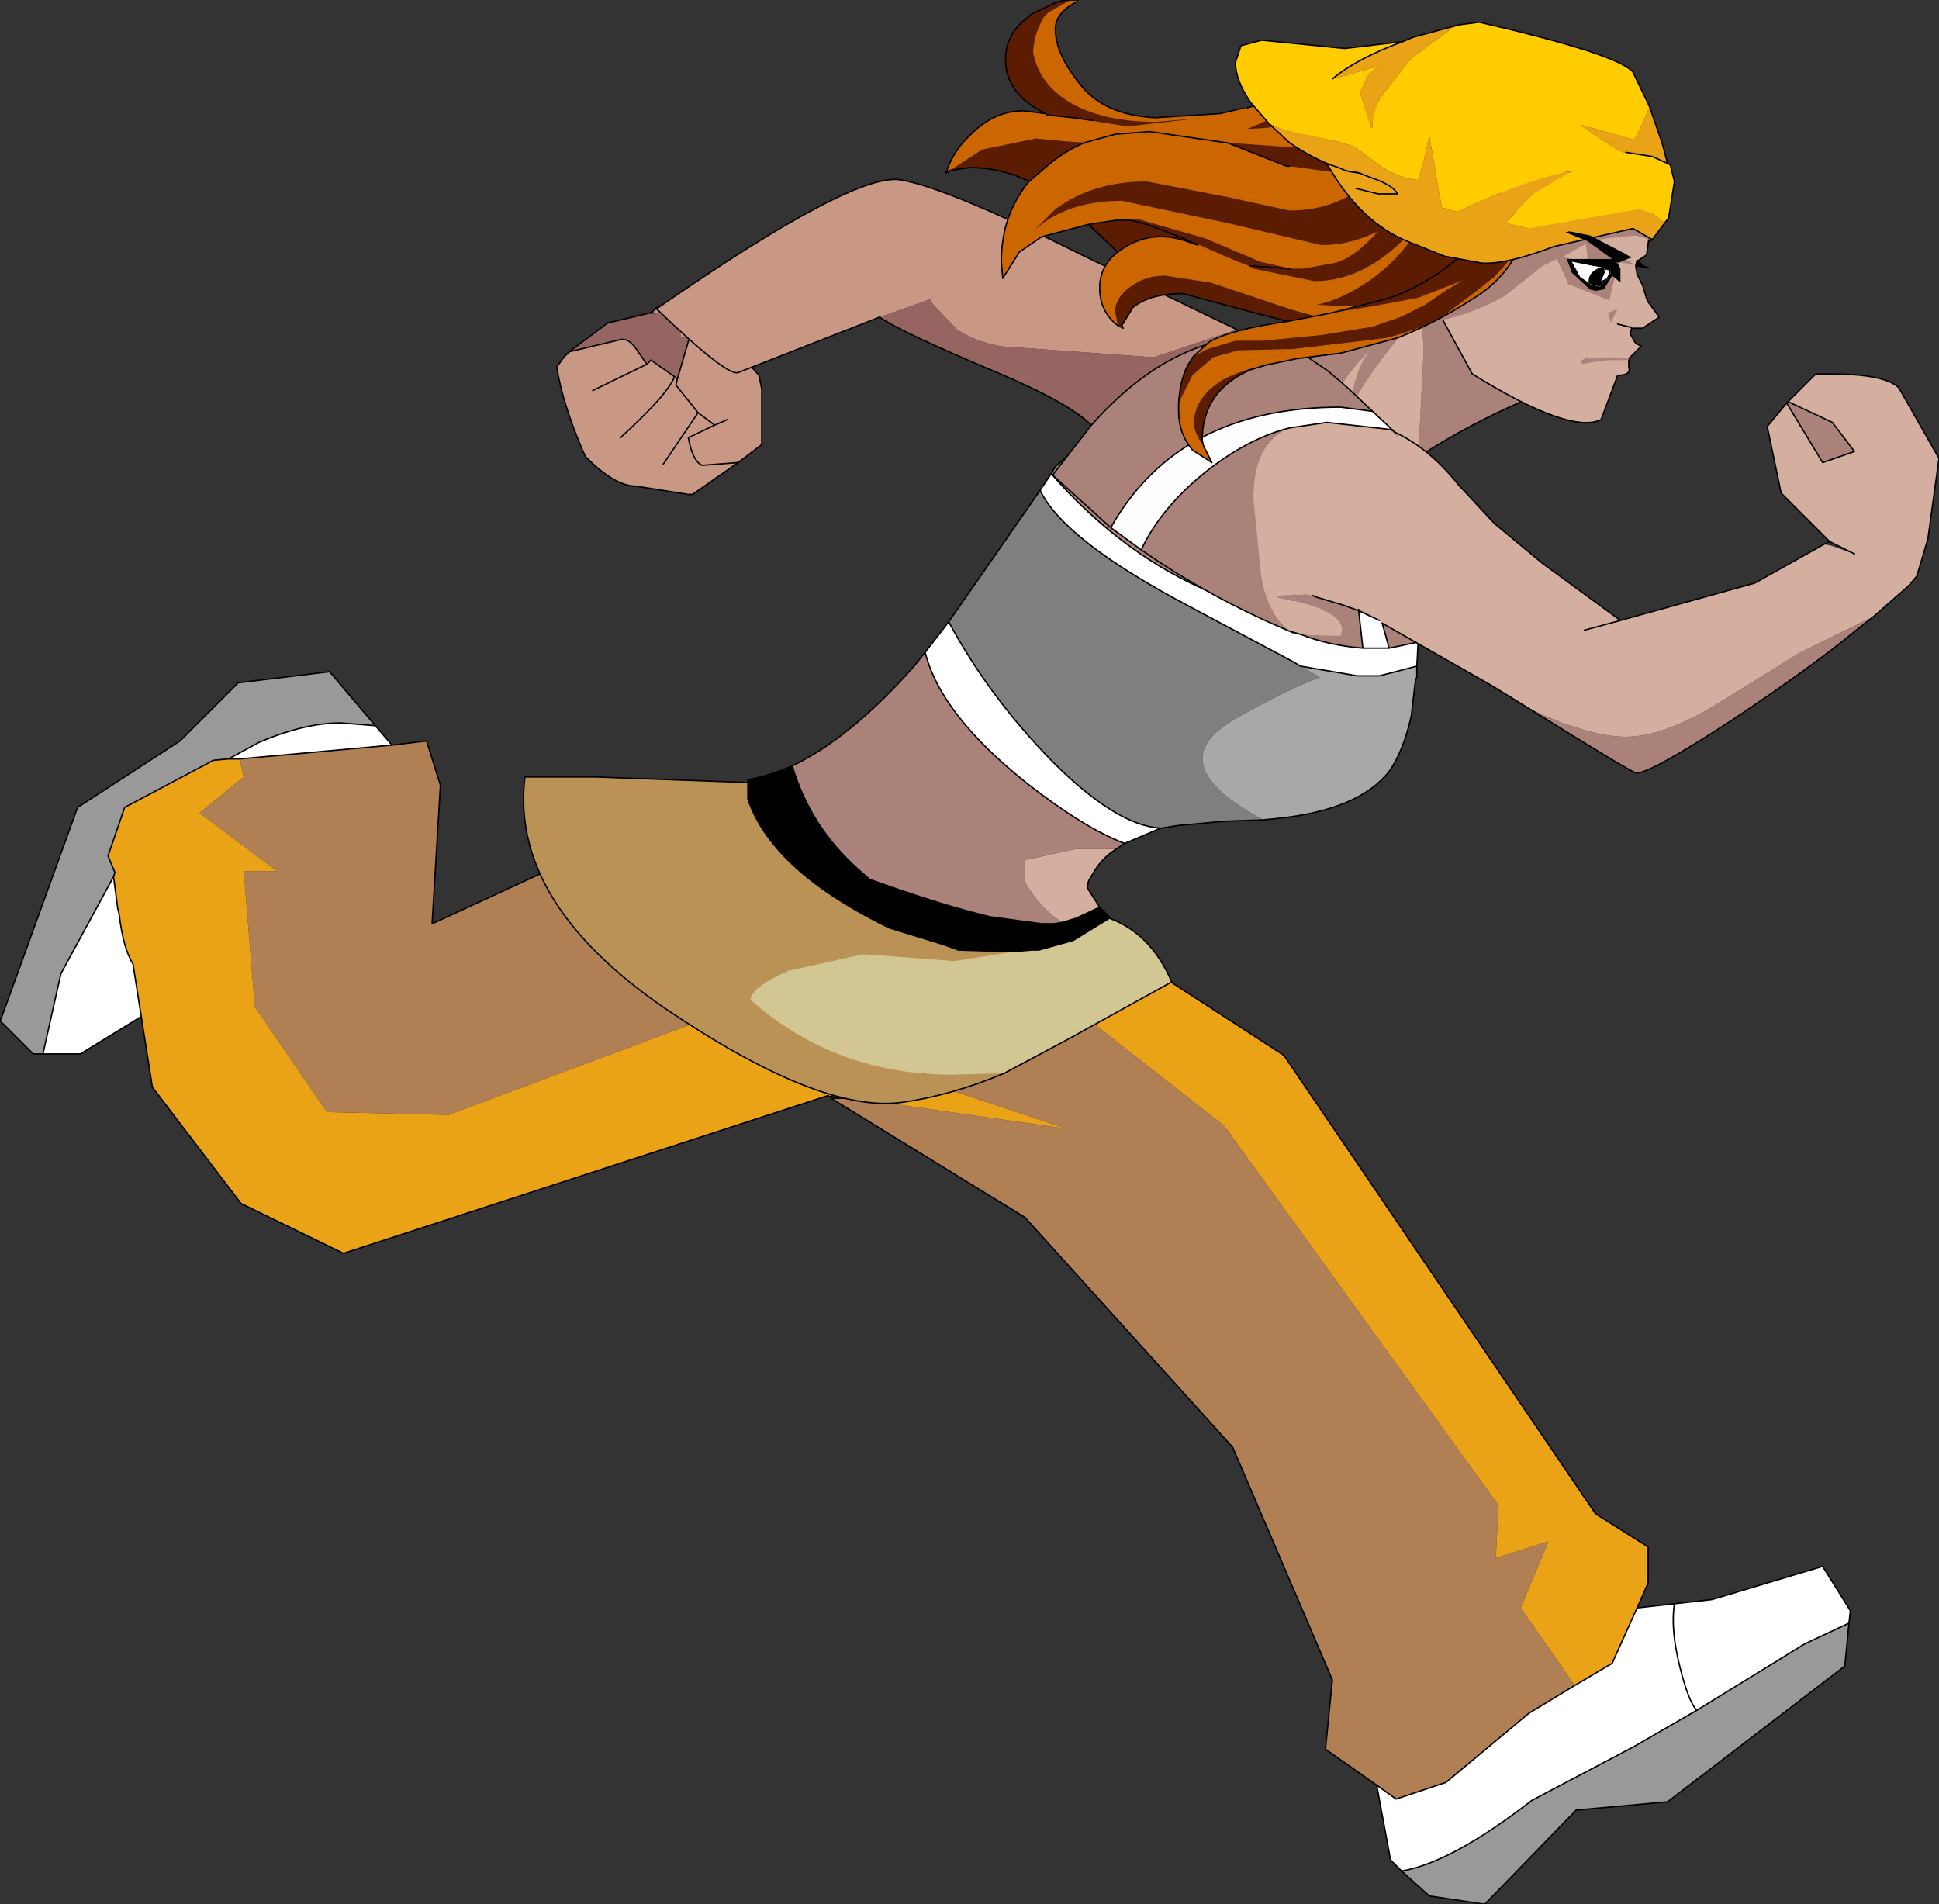 <?xml version="1.0" encoding="UTF-8" standalone="no"?>
<svg xmlns:xlink="http://www.w3.org/1999/xlink" height="68.75px" width="70.0px" xmlns="http://www.w3.org/2000/svg">
  <rect width="100%" height="100%" fill="#333333" stroke="none"/>
  <g transform="matrix(1.0, 0.0, 0.0, 1.0, 32.2, 77.15)">
    <path d="M18.05 -65.2 Q15.0 -62.75 16.2 -61.0 L13.55 -64.2 Q15.55 -64.15 18.05 -65.2 M19.0 -60.65 L19.2 -64.6 19.1 -65.7 20.3 -66.35 22.85 -62.7 Q20.85 -61.85 19.0 -60.65" fill="#aa827a" fill-rule="evenodd" stroke="none"/>
    <path d="M18.05 -65.2 L19.1 -65.7 19.2 -64.6 19.0 -60.65 Q17.9 -59.8 17.7 -59.2 L16.2 -61.0 Q15.0 -62.75 18.05 -65.2" fill="#d4af9f" fill-rule="evenodd" stroke="none"/>
    <path d="M19.1 -65.7 L18.05 -65.2 Q15.55 -64.15 13.55 -64.2 M19.1 -65.7 L20.3 -66.35 22.85 -62.7" fill="none" stroke="#000000" stroke-linecap="round" stroke-linejoin="round" stroke-width="0.05"/>
    <path d="M17.7 -59.2 Q17.9 -59.8 19.0 -60.65 20.85 -61.85 22.85 -62.7" fill="none" stroke="#000000" stroke-linecap="round" stroke-linejoin="round" stroke-width="0.05"/>
    <path d="M13.85 -63.4 L15.3 -61.8 Q16.05 -60.55 16.05 -59.85 L14.55 -61.3 13.55 -62.55 13.85 -63.4 M17.4 -64.65 Q17.55 -64.85 18.05 -65.05 L18.45 -65.25 18.5 -65.2 Q16.9 -63.3 16.5 -62.2 16.7 -64.0 17.4 -64.65" fill="#aa827a" fill-rule="evenodd" stroke="none"/>
    <path d="M26.95 -67.75 L27.1 -67.55 27.25 -67.5 26.85 -67.55 26.9 -67.75 26.95 -67.75" fill="#000000" fill-rule="evenodd" stroke="none"/>
    <path d="M26.95 -70.75 L27.15 -70.4 27.15 -70.35 27.4 -69.6 27.4 -69.05 27.25 -68.0 27.25 -67.95 26.95 -67.75 26.9 -67.75 26.85 -67.55 26.9 -67.25 27.1 -66.85 27.25 -66.35 27.3 -66.25 27.7 -65.7 27.1 -65.3 26.7 -65.3 26.7 -65.25 26.65 -65.1 26.85 -64.75 27.05 -64.65 26.6 -64.2 26.6 -63.9 Q26.7 -63.6 26.2 -63.6 L25.6 -62.0 Q24.5 -61.45 20.95 -63.65 L19.15 -66.95 22.3 -71.1 26.95 -70.75 M26.6 -65.35 L26.2 -65.45 26.6 -65.35 26.65 -65.35 26.7 -65.3 26.65 -65.35 26.6 -65.35 26.2 -65.45 26.6 -65.35" fill="#d4af9f" fill-rule="evenodd" stroke="none"/>
    <path d="M26.95 -70.75 L27.1 -70.75 M26.95 -70.75 L22.3 -71.1 19.15 -66.95 M22.3 -71.1 L22.15 -71.1" fill="none" stroke="#000000" stroke-linecap="round" stroke-linejoin="round" stroke-width="0.05"/>
    <path d="M26.95 -67.75 L27.25 -67.95 27.25 -68.0 27.4 -69.05 27.4 -69.6 27.15 -70.35 27.15 -70.4 26.95 -70.75 M19.15 -66.95 L20.95 -63.65 Q24.5 -61.45 25.6 -62.0 L26.2 -63.6 Q26.7 -63.6 26.6 -63.9 L26.6 -64.2 27.05 -64.65 26.85 -64.75 26.65 -65.1 26.7 -65.25 26.7 -65.3 26.65 -65.35 26.6 -65.35 26.2 -65.45 26.6 -65.35 M27.25 -67.5 L27.1 -67.55 26.95 -67.75 26.9 -67.75 26.85 -67.55 27.25 -67.5 27.3 -67.5 27.25 -67.5 M26.85 -67.55 L26.9 -67.25 27.1 -66.85 27.25 -66.35 27.3 -66.25 27.7 -65.7 27.1 -65.3 26.7 -65.3" fill="none" stroke="#000000" stroke-linecap="round" stroke-linejoin="round" stroke-width="0.05"/>
    <path d="M25.95 -65.5 L25.85 -65.85 26.2 -66.0 25.95 -65.5 M26.2 -65.45 L26.65 -65.35 26.2 -65.45" fill="#aa827a" fill-rule="evenodd" stroke="none"/>
    <path d="M26.6 -64.15 L25.85 -64.15 25.15 -64.05 24.95 -64.0 24.85 -64.1 25.15 -64.3 25.1 -64.2 25.9 -64.25 26.6 -64.2 26.6 -64.15" fill="#aa827a" fill-rule="evenodd" stroke="none"/>
    <path d="M25.55 -68.2 L26.15 -68.0 26.8 -67.6 26.15 -67.7 26.05 -67.6 26.1 -67.3 26.1 -67.25 26.1 -67.15 25.9 -66.3 24.4 -66.9 24.4 -66.95 24.0 -67.8 23.5 -67.55 22.1 -66.45 Q20.75 -65.7 19.35 -65.5 L19.0 -67.0 24.45 -70.4 27.6 -69.35 27.35 -68.5 26.85 -68.65 25.85 -68.55 25.25 -68.45 25.3 -68.4 25.55 -68.2 25.55 -68.15 25.55 -68.2 M24.35 -67.95 L24.25 -67.9 24.9 -67.65 25.1 -67.7 25.1 -67.95 25.05 -68.35 24.35 -67.95" fill="#aa827a" fill-rule="evenodd" stroke="none"/>
    <path d="M2.2 -43.7 L2.8 -43.5 7.3 -43.2 5.25 -41.85 1.15 -39.2 4.5 -40.8 0.9 -38.2 6.3 -36.4 -1.4 -37.5 -1.55 -37.85 -2.25 -37.55 -2.3 -37.6 -19.8 -31.9 -23.5 -33.7 -26.7 -37.9 -27.1 -40.45 -27.4 -42.35 Q-27.75 -42.9 -27.9 -44.15 L-27.95 -44.35 -28.1 -45.5 -28.05 -45.65 -28.3 -46.25 -27.7 -48.0 -24.5 -49.7 -23.95 -49.75 -23.55 -49.75 -23.4 -49.1 -25.0 -47.8 -22.2 -45.7 -23.4 -45.7 -23.0 -40.8 -20.4 -37.0 -16.0 -36.9 2.2 -43.7 M7.7 -43.2 L7.75 -43.2 14.15 -39.05 25.4 -22.5 27.3 -21.3 27.3 -20.0 26.9 -19.1 26.0 -17.1 24.65 -16.3 22.7 -19.1 23.7 -21.5 21.8 -20.9 21.9 -22.8 12.0 -36.5 5.3 -41.75 7.7 -43.2" fill="#eaa317" fill-rule="evenodd" stroke="none"/>
    <path d="M7.3 -43.2 L7.7 -43.2 5.3 -41.75 5.25 -41.85 7.3 -43.2" fill="#a7a7a7" fill-rule="evenodd" stroke="none"/>
    <path d="M34.55 -18.55 L34.4 -17.0 28.0 -12.1 24.7 -11.8 21.4 -8.4 19.4 -8.7 18.4 -9.6 Q20.2 -9.9 23.1 -12.15 L26.8 -14.1 29.05 -15.4 32.95 -17.8 34.55 -18.55 M-30.65 -39.1 L-31.0 -39.1 -32.2 -40.3 -32.15 -40.4 -29.4 -48.0 -25.7 -50.4 -23.6 -52.5 -20.3 -52.9 -18.65 -50.95 -19.9 -51.05 Q-21.2 -51.05 -22.85 -50.35 L-23.95 -49.75 -24.5 -49.7 -27.7 -48.0 -28.3 -46.25 -28.05 -45.65 -28.1 -45.5 -30.0 -42.0 -30.65 -39.1" fill="#999999" fill-rule="evenodd" stroke="none"/>
    <path d="M26.9 -19.1 L28.25 -19.25 29.6 -19.4 33.6 -20.6 34.6 -19.0 34.55 -18.55 32.95 -17.8 29.05 -15.4 26.8 -14.1 23.1 -12.15 Q20.2 -9.9 18.4 -9.6 L18.0 -10.0 17.5 -12.7 18.2 -12.2 20.0 -12.8 23.0 -15.3 24.65 -16.3 26.0 -17.1 26.9 -19.1 M-27.1 -40.45 L-29.3 -39.1 -30.65 -39.1 -30.0 -42.0 -28.1 -45.5 -27.95 -44.35 -27.9 -44.15 Q-27.75 -42.9 -27.4 -42.35 L-27.1 -40.45 M-18.65 -50.95 L-18.05 -50.25 -23.55 -49.75 -23.95 -49.75 -22.85 -50.35 Q-21.2 -51.05 -19.9 -51.05 L-18.65 -50.95 M29.05 -15.4 Q28.75 -15.75 28.45 -16.95 28.1 -18.35 28.25 -19.25 28.1 -18.35 28.45 -16.95 28.75 -15.75 29.05 -15.4" fill="#ffffff" fill-rule="evenodd" stroke="none"/>
    <path d="M17.5 -12.7 L15.65 -14.0 15.9 -16.5 12.3 -24.9 4.8 -33.2 -2.2 -37.5 -1.4 -37.5 6.3 -36.4 0.9 -38.2 4.5 -40.8 1.15 -39.2 5.25 -41.85 5.3 -41.75 12.0 -36.5 21.9 -22.8 21.8 -20.9 23.7 -21.5 22.7 -19.1 24.65 -16.3 23.0 -15.3 20.0 -12.8 18.2 -12.2 17.5 -12.7 M-18.05 -50.25 L-16.8 -50.4 -16.3 -48.8 -16.6 -43.8 -10.1 -46.8 -8.95 -48.2 -6.4 -48.2 -5.5 -46.5 2.2 -43.7 -16.0 -36.9 -20.4 -37.0 -23.0 -40.8 -23.4 -45.7 -22.2 -45.7 -25.0 -47.8 -23.4 -49.1 -23.55 -49.75 -18.05 -50.25" fill="#b07f54" fill-rule="evenodd" stroke="none"/>
    <path d="M-7.65 -65.8 L-7.7 -65.8 -7.75 -65.9 -7.65 -65.8" fill="#724b29" fill-rule="evenodd" stroke="none"/>
    <path d="M2.2 -43.7 L2.8 -43.5 7.3 -43.2 5.25 -41.85 1.15 -39.2 4.5 -40.8 0.9 -38.2 M7.7 -43.2 L7.75 -43.2 14.15 -39.05 25.4 -22.5 27.3 -21.3 27.3 -20.0 26.9 -19.1 28.25 -19.25 29.6 -19.4 33.6 -20.6 34.6 -19.0 34.55 -18.55 34.4 -17.0 28.0 -12.1 24.7 -11.8 21.4 -8.4 19.4 -8.7 18.4 -9.6 18.0 -10.0 17.5 -12.7 15.65 -14.0 15.9 -16.5 12.3 -24.9 4.8 -33.2 -2.2 -37.5 -1.4 -37.5 -1.55 -37.85 -2.25 -37.55 -2.3 -37.6 -19.8 -31.9 -23.5 -33.7 -26.7 -37.9 -27.1 -40.45 -29.3 -39.1 -30.65 -39.1 -31.0 -39.1 -32.2 -40.3 -32.15 -40.4 -29.4 -48.0 -25.7 -50.4 -23.6 -52.5 -20.3 -52.9 -18.65 -50.95 -18.05 -50.25 -16.8 -50.4 -16.3 -48.8 -16.6 -43.8 -10.1 -46.8 -8.95 -48.2 -6.4 -48.2 -5.5 -46.5 2.2 -43.7 M-23.55 -49.75 L-23.95 -49.75 -24.5 -49.7 -27.7 -48.0 -28.3 -46.25 -28.05 -45.65 -28.1 -45.5 -27.95 -44.35 -27.9 -44.15 Q-27.75 -42.9 -27.4 -42.35 L-27.1 -40.45 M5.25 -41.85 L5.3 -41.75 7.7 -43.2 M24.65 -16.3 L26.0 -17.1 26.9 -19.1 M17.5 -12.7 L18.2 -12.2 20.0 -12.8 23.0 -15.3 24.65 -16.3 M34.55 -18.55 L32.95 -17.8 29.05 -15.4 26.8 -14.1 23.1 -12.15 Q20.2 -9.9 18.4 -9.6 M28.25 -19.25 Q28.1 -18.35 28.45 -16.95 28.75 -15.75 29.05 -15.4 M-23.95 -49.75 L-22.85 -50.35 Q-21.2 -51.05 -19.9 -51.05 L-18.65 -50.95 M-23.55 -49.75 L-18.05 -50.25 M-28.1 -45.5 L-30.0 -42.0 -30.65 -39.1" fill="none" stroke="#000000" stroke-linecap="round" stroke-linejoin="round" stroke-width="0.05"/>
    <path d="M6.55 -60.8 Q7.85 -62.35 10.05 -63.5 12.25 -64.7 14.15 -63.0 L14.6 -62.75 Q15.35 -61.55 15.35 -59.7 15.35 -57.55 14.9 -56.25 L14.25 -55.15 13.8 -55.1 12.95 -55.25 Q11.95 -56.2 10.5 -58.35 10.95 -58.95 12.15 -59.55 L12.2 -59.6 12.15 -59.6 9.3 -60.1 7.65 -60.35 7.35 -60.45 6.55 -60.8 M15.45 -62.2 L15.55 -62.25 17.35 -60.85 Q18.25 -60.15 18.7 -59.05 L19.1 -58.65 19.1 -57.35 19.0 -57.5 19.0 -57.15 19.0 -54.35 19.0 -54.1 19.0 -54.05 17.15 -53.8 15.55 -54.1 15.35 -54.25 15.3 -54.3 15.9 -55.75 Q16.25 -57.1 16.25 -58.85 16.25 -60.3 15.45 -62.2 M8.1 -46.5 Q7.55 -46.15 7.25 -45.6 L7.1 -45.35 7.05 -45.1 7.5 -44.4 6.65 -44.0 6.15 -43.85 Q5.4 -44.3 4.8 -45.3 L4.8 -46.1 6.65 -46.5 8.1 -46.5" fill="#d4af9f" fill-rule="evenodd" stroke="none"/>
    <path d="M8.4 -46.7 L8.1 -46.5 6.65 -46.5 4.8 -46.1 4.8 -45.3 Q5.4 -44.3 6.15 -43.85 L5.85 -43.8 5.4 -43.8 3.55 -44.05 Q1.85 -44.45 -0.8 -45.4 L-1.2 -45.75 Q-2.95 -47.3 -3.6 -49.5 -1.5 -50.5 0.8 -53.1 L1.2 -53.6 Q1.75 -51.35 4.9 -48.85 6.95 -47.25 8.4 -46.7 M5.75 -60.05 L5.9 -60.3 6.3 -60.65 6.5 -60.85 6.55 -60.8 7.35 -60.45 7.35 -60.35 7.65 -60.35 9.3 -60.1 12.15 -59.6 12.15 -59.55 Q10.95 -58.95 10.5 -58.35 11.95 -56.2 12.95 -55.25 12.2 -55.45 11.1 -55.95 8.15 -57.3 5.75 -60.05" fill="#aa827a" fill-rule="evenodd" stroke="none"/>
    <path d="M14.6 -62.75 L15.4 -62.3 15.45 -62.2 Q16.25 -60.3 16.25 -58.85 16.25 -57.1 15.9 -55.75 L15.3 -54.3 15.35 -54.25 15.55 -54.1 17.15 -53.8 19.0 -54.05 18.95 -53.1 17.6 -52.75 16.8 -52.75 14.75 -53.1 14.5 -53.25 10.75 -55.25 Q6.2 -57.65 5.35 -59.45 L5.75 -60.05 Q8.15 -57.3 11.1 -55.95 12.2 -55.45 12.95 -55.25 L13.8 -55.1 14.25 -55.15 14.9 -56.25 Q15.35 -57.55 15.35 -59.7 15.35 -61.55 14.6 -62.75 M9.7 -47.25 L8.4 -46.7 Q6.95 -47.25 4.9 -48.85 1.75 -51.35 1.2 -53.6 L2.05 -54.7 Q3.5 -52.0 5.8 -49.65 8.1 -47.35 9.7 -47.25" fill="#ffffff" fill-rule="evenodd" stroke="none"/>
    <path d="M7.5 -44.4 L7.85 -44.05 7.85 -44.0 6.55 -43.2 5.3 -42.85 5.25 -42.85 5.05 -42.85 4.45 -42.8 4.05 -42.8 2.4 -42.85 1.85 -43.05 -0.1 -43.65 -0.4 -43.8 Q-4.35 -45.8 -5.2 -48.3 L-5.2 -48.9 -5.2 -49.0 Q-4.4 -49.15 -3.6 -49.5 -2.95 -47.3 -1.2 -45.75 L-0.8 -45.4 Q1.85 -44.45 3.55 -44.05 L5.4 -43.8 5.85 -43.8 6.15 -43.85 6.65 -44.0 7.5 -44.4" fill="#000000" fill-rule="evenodd" stroke="none"/>
    <path d="M18.95 -53.1 L18.95 -52.9 18.95 -52.7 18.9 -52.6 18.75 -51.3 Q18.45 -50.0 17.95 -49.3 16.85 -47.9 13.9 -47.6 L13.4 -47.55 Q9.6 -49.6 12.4 -51.2 14.25 -52.25 15.45 -52.7 L14.75 -53.1 16.8 -52.75 17.6 -52.75 18.95 -53.1" fill="#a8a8a8" fill-rule="evenodd" stroke="none"/>
    <path d="M13.4 -47.55 L12.0 -47.5 10.35 -47.35 9.7 -47.25 Q8.1 -47.35 5.8 -49.65 3.5 -52.0 2.05 -54.7 L5.35 -59.45 Q6.2 -57.65 10.75 -55.25 L14.5 -53.25 14.75 -53.1 15.45 -52.7 Q14.25 -52.25 12.4 -51.2 9.6 -49.6 13.4 -47.55" fill="#7f7f7f" fill-rule="evenodd" stroke="none"/>
    <path d="M4.05 -38.4 Q2.15 -37.6 0.35 -37.35 -2.6 -36.95 -8.2 -40.75 -13.8 -44.6 -13.25 -49.1 L-10.7 -49.1 -5.2 -48.9 -5.2 -48.3 Q-4.35 -45.8 -0.4 -43.8 L-0.1 -43.65 1.85 -43.05 2.4 -42.85 4.05 -42.8 4.45 -42.8 2.25 -42.45 -1.05 -42.7 -3.75 -42.1 Q-5.1 -41.5 -5.1 -41.05 -2.05 -38.35 2.2 -38.35 L4.05 -38.4" fill="#ba9256" fill-rule="evenodd" stroke="none"/>
    <path d="M7.85 -44.0 Q9.35 -43.45 10.1 -41.7 L6.3 -39.6 4.05 -38.4 2.2 -38.35 Q-2.05 -38.35 -5.1 -41.05 -5.1 -41.5 -3.75 -42.1 L-1.05 -42.7 2.25 -42.45 4.45 -42.8 5.05 -42.85 5.25 -42.85 5.3 -42.85 6.55 -43.2 7.85 -44.0" fill="#d2c693" fill-rule="evenodd" stroke="none"/>
    <path d="M7.5 -44.4 L7.85 -44.05 7.85 -44.0 6.55 -43.2 5.3 -42.85 5.25 -42.85 5.05 -42.85 4.45 -42.8 4.05 -42.8 2.4 -42.85 1.85 -43.05 -0.1 -43.65 -0.4 -43.8 Q-4.35 -45.8 -5.2 -48.3 L-5.2 -48.9 -5.2 -49.0 Q-4.4 -49.15 -3.6 -49.5" fill="none" stroke="#000000" stroke-linecap="round" stroke-linejoin="round" stroke-width="0.05"/>
    <path d="M6.55 -60.8 Q7.85 -62.35 10.05 -63.5 12.25 -64.7 14.15 -63.0 L14.6 -62.75 15.4 -62.3 15.45 -62.2 15.55 -62.25 17.35 -60.85 Q18.25 -60.15 18.7 -59.05 L19.1 -58.65 19.1 -57.35 19.0 -57.5 19.0 -57.15 19.0 -54.35 19.0 -54.1 19.0 -54.05 18.95 -53.1 18.95 -52.9 18.95 -52.7 18.9 -52.6 18.75 -51.3 Q18.45 -50.0 17.95 -49.3 16.85 -47.9 13.9 -47.6 L13.4 -47.55 12.0 -47.5 10.35 -47.35 9.7 -47.25 8.4 -46.7 8.1 -46.5 Q7.55 -46.15 7.25 -45.6 L7.1 -45.35 7.05 -45.1 7.5 -44.4 6.65 -44.0 6.15 -43.85 5.85 -43.8 5.4 -43.8 3.55 -44.05 Q1.85 -44.45 -0.8 -45.4 L-1.2 -45.75 Q-2.95 -47.3 -3.6 -49.5 -1.5 -50.5 0.8 -53.1 L1.2 -53.6 2.05 -54.7 5.35 -59.45 5.75 -60.05 5.9 -60.3 6.3 -60.65 6.5 -60.85 6.55 -60.8 M7.85 -44.0 Q9.35 -43.45 10.1 -41.7 L6.3 -39.6 4.05 -38.4 Q2.15 -37.6 0.35 -37.35 -2.6 -36.95 -8.2 -40.75 -13.8 -44.6 -13.25 -49.1 L-10.7 -49.1 -5.2 -48.9 M12.95 -55.25 L13.8 -55.1 14.25 -55.15 14.9 -56.25 Q15.35 -57.55 15.35 -59.7 15.35 -61.55 14.6 -62.75 M9.7 -47.25 Q8.1 -47.35 5.8 -49.65 3.5 -52.0 2.05 -54.7 M15.45 -62.2 Q16.25 -60.3 16.25 -58.85 16.25 -57.1 15.9 -55.75 L15.3 -54.3 15.35 -54.25 15.55 -54.1 17.15 -53.8 19.0 -54.05 M5.35 -59.45 Q6.2 -57.65 10.75 -55.25 L14.5 -53.25 14.75 -53.1 16.8 -52.75 17.6 -52.75 18.95 -53.1 M5.75 -60.05 Q8.15 -57.3 11.1 -55.95 12.2 -55.45 12.95 -55.25 M1.2 -53.6 Q1.75 -51.35 4.9 -48.85 6.95 -47.25 8.4 -46.7" fill="none" stroke="#000000" stroke-linecap="round" stroke-linejoin="round" stroke-width="0.05"/>
    <path d="M-8.6 -65.85 L-8.75 -65.85 -8.65 -65.9 -8.6 -65.95 -8.55 -66.0 -8.45 -66.0 -8.6 -65.85 M-8.5 -66.05 L-8.45 -66.05 -8.55 -66.0 -8.5 -66.05" fill="#aa827a" fill-rule="evenodd" stroke="none"/>
    <path d="M-11.65 -64.45 L-9.75 -64.9 Q-9.55 -64.9 -9.4 -64.75 L-9.3 -64.65 -8.85 -64.0 -8.7 -64.15 -7.85 -63.55 -7.75 -63.45 -7.3 -65.0 -7.6 -64.95 Q-7.8 -65.8 -8.6 -65.85 L-8.45 -66.0 -8.15 -66.2 -5.2 -66.2 -4.9 -64.25 -5.2 -64.05 -4.8 -63.6 -4.7 -63.1 -4.7 -61.1 -5.55 -60.45 -7.2 -59.3 -7.35 -59.3 -9.25 -59.6 Q-10.0 -59.6 -11.05 -60.65 L-11.15 -60.85 Q-11.9 -62.6 -12.1 -63.9 L-11.85 -64.25 -11.65 -64.45 M-8.25 -60.4 L-7.0 -62.25 -7.8 -63.25 -7.75 -63.45 -7.8 -63.25 -7.0 -62.25 -6.4 -61.8 -5.95 -62.0 -6.4 -61.8 -7.0 -62.25 -8.25 -60.4 M-10.8 -63.05 L-8.85 -64.0 -10.8 -63.05 M-9.8 -61.35 Q-8.1 -62.9 -7.85 -63.55 -8.1 -62.9 -9.8 -61.35 M-6.4 -61.8 L-7.35 -61.35 Q-7.2 -60.5 -6.85 -60.35 L-5.55 -60.45 -6.85 -60.35 Q-7.2 -60.5 -7.35 -61.35 L-6.4 -61.8 M-5.75 -64.95 L-5.3 -64.2 -5.2 -64.05 -5.3 -64.2 -5.75 -64.95" fill="#c89884" fill-rule="evenodd" stroke="none"/>
    <path d="M-8.75 -65.85 L-8.6 -65.85 Q-7.8 -65.8 -7.6 -64.95 L-7.3 -65.0 -7.75 -63.45 -7.85 -63.55 -8.7 -64.15 -8.85 -64.0 -9.3 -64.65 -9.4 -64.75 Q-9.55 -64.9 -9.75 -64.9 L-11.65 -64.45 -10.25 -65.5 -10.0 -65.55 -8.75 -65.85" fill="#966561" fill-rule="evenodd" stroke="none"/>
    <path d="M-8.6 -65.85 L-8.75 -65.85 -10.0 -65.55 -10.25 -65.5 -11.65 -64.45 -9.75 -64.9 Q-9.55 -64.9 -9.4 -64.75 L-9.3 -64.65 -8.85 -64.0 -8.7 -64.15 -7.85 -63.55 -7.75 -63.45 -7.3 -65.0 M-8.45 -66.0 L-8.55 -66.0 -8.6 -65.95 -8.65 -65.9 -8.75 -65.85 M-8.55 -66.0 L-8.5 -66.05 -8.6 -65.95 M-8.45 -66.0 L-8.15 -66.2 M-5.2 -64.05 L-4.8 -63.6 -4.7 -63.1 -4.7 -61.1 -5.55 -60.45 -7.2 -59.3 -7.35 -59.3 -9.25 -59.6 Q-10.0 -59.6 -11.05 -60.65 L-11.15 -60.85 Q-11.9 -62.6 -12.1 -63.9 L-11.85 -64.25 -11.65 -64.45 M-7.75 -63.45 L-7.8 -63.25 -7.0 -62.25 -6.4 -61.8 -5.95 -62.0 M-5.2 -64.05 L-5.3 -64.2 -5.75 -64.95 M-5.55 -60.45 L-6.85 -60.35 Q-7.2 -60.5 -7.35 -61.35 L-6.4 -61.8 M-7.85 -63.55 Q-8.1 -62.9 -9.8 -61.35 M-8.85 -64.0 L-10.8 -63.05 M-7.0 -62.25 L-8.25 -60.4" fill="none" stroke="#000000" stroke-linecap="round" stroke-linejoin="round" stroke-width="0.05"/>
    <path d="M17.6 -54.75 L17.7 -54.65 17.95 -53.75 17.6 -53.75 17.0 -53.75 16.85 -55.1 17.6 -54.75" fill="#ffffff" fill-rule="evenodd" stroke="none"/>
    <path d="M14.35 -61.7 L15.7 -61.9 17.95 -61.65 18.3 -61.35 18.3 -61.4 18.35 -61.45 Q19.5 -60.85 20.45 -59.65 L21.75 -58.25 23.5 -56.8 26.3 -54.75 31.15 -56.1 33.65 -57.5 33.9 -57.45 34.75 -57.15 33.85 -57.6 32.1 -59.35 31.6 -61.75 32.3 -62.6 33.6 -60.45 34.75 -60.85 33.95 -61.9 32.35 -62.65 33.35 -63.65 33.85 -63.65 Q35.85 -63.65 36.35 -63.15 L37.8 -60.6 37.4 -57.7 37.0 -56.35 36.7 -56.0 35.45 -54.9 32.8 -53.6 29.65 -51.65 Q27.8 -50.55 26.5 -50.55 25.4 -50.55 23.7 -51.25 L22.95 -51.6 21.65 -52.4 17.7 -54.65 17.6 -54.75 17.1 -55.05 16.85 -55.15 16.3 -55.3 15.3 -55.6 15.2 -55.65 14.95 -55.7 14.0 -55.65 13.9 -55.6 14.0 -55.55 Q16.25 -55.15 16.25 -54.4 L16.2 -54.2 15.75 -54.2 14.75 -54.25 14.4 -54.35 Q13.45 -55.05 13.3 -56.65 L13.05 -59.15 Q13.05 -61.15 14.35 -61.7 M14.5 -54.3 L14.4 -54.35 14.75 -54.25 14.65 -54.25 14.5 -54.3 M25.0 -54.4 L26.3 -54.75 25.0 -54.4" fill="#d4af9f" fill-rule="evenodd" stroke="none"/>
    <path d="M17.35 -62.3 L16.2 -62.45 Q10.35 -62.45 7.9 -58.1 L5.8 -60.0 7.2 -61.8 Q9.9 -64.85 13.0 -65.0 L13.7 -64.8 14.8 -64.4 15.75 -63.75 16.45 -63.15 17.35 -62.3 M9.0 -57.3 Q9.75 -58.9 11.5 -60.25 12.95 -61.35 14.35 -61.7 13.05 -61.15 13.05 -59.15 L13.3 -56.65 Q13.45 -55.05 14.4 -54.35 L14.5 -54.3 Q11.5 -55.55 9.0 -57.3 M17.95 -61.65 L18.1 -61.6 18.15 -61.55 18.3 -61.4 18.3 -61.35 17.95 -61.65 M14.75 -54.25 L15.75 -54.2 16.2 -54.2 16.25 -54.4 Q16.25 -55.15 14.0 -55.55 L13.9 -55.6 14.0 -55.65 14.95 -55.7 15.2 -55.65 15.3 -55.6 16.3 -55.3 16.85 -55.15 17.1 -55.05 17.6 -54.75 16.85 -55.1 16.85 -55.15 16.85 -55.1 16.3 -55.3 16.85 -55.1 17.0 -53.75 Q15.75 -53.85 14.75 -54.25 M22.95 -51.6 L23.7 -51.25 Q25.4 -50.55 26.5 -50.55 27.8 -50.55 29.65 -51.65 L32.8 -53.6 35.45 -54.9 34.75 -54.35 Q33.25 -53.1 30.25 -51.1 27.25 -49.15 26.85 -49.25 26.55 -49.35 22.95 -51.6 M32.35 -62.65 L33.95 -61.9 34.75 -60.85 33.6 -60.45 32.3 -62.6 32.35 -62.65 M18.9 -53.95 L17.95 -53.75 17.7 -54.65 17.85 -54.55 17.95 -54.5 18.9 -53.95" fill="#aa827a" fill-rule="evenodd" stroke="none"/>
    <path d="M12.45 -65.25 L9.45 -64.25 4.6 -64.6 Q3.4 -64.6 2.35 -65.25 L1.45 -66.2 1.4 -66.35 -0.45 -65.7 -0.7 -65.6 -5.55 -63.7 Q-5.95 -63.55 -8.5 -66.0 -1.3 -71.0 0.35 -70.65 2.05 -70.35 6.85 -67.95 L12.45 -65.25" fill="#c89884" fill-rule="evenodd" stroke="none"/>
    <path d="M13.0 -65.0 Q9.9 -64.85 7.2 -61.8 6.4 -62.6 3.8 -63.7 0.35 -65.15 -0.45 -65.7 L1.4 -66.35 1.45 -66.2 2.35 -65.25 Q3.4 -64.6 4.6 -64.6 L9.45 -64.25 12.45 -65.25 13.0 -65.0" fill="#966561" fill-rule="evenodd" stroke="none"/>
    <path d="M7.9 -58.1 Q10.35 -62.45 16.2 -62.45 L17.35 -62.3 18.1 -61.6 17.95 -61.65 15.7 -61.9 14.35 -61.7 Q12.95 -61.35 11.5 -60.25 9.75 -58.9 9.0 -57.3 L7.9 -58.1" fill="#fefefe" fill-rule="evenodd" stroke="none"/>
    <path d="M18.35 -61.45 L18.15 -61.55 M15.2 -55.65 L15.3 -55.6 16.3 -55.3 16.85 -55.1 17.6 -54.75 M17.7 -54.65 L21.65 -52.4 22.95 -51.6 Q26.55 -49.35 26.85 -49.25 27.25 -49.15 30.25 -51.1 33.25 -53.1 34.75 -54.35 L35.45 -54.9 36.7 -56.0 37.0 -56.35 37.4 -57.7 37.8 -60.6 36.35 -63.15 Q35.85 -63.65 33.85 -63.65 L33.35 -63.65 32.35 -62.65 33.95 -61.9 34.75 -60.85 33.6 -60.45 32.3 -62.6 31.6 -61.75 32.1 -59.35 33.85 -57.6 34.75 -57.15 M33.65 -57.5 L31.15 -56.1 26.3 -54.75 25.0 -54.4 M32.3 -62.6 L32.35 -62.65 M18.35 -61.45 Q19.5 -60.85 20.45 -59.65 L21.75 -58.25 23.5 -56.8 26.3 -54.75 M33.65 -57.5 L33.85 -57.6" fill="none" stroke="#000000" stroke-linecap="round" stroke-linejoin="round" stroke-width="0.05"/>
    <path d="M7.9 -58.1 Q10.35 -62.45 16.2 -62.45 L17.35 -62.3 16.45 -63.15 15.75 -63.75 14.8 -64.4 13.7 -64.8 13.0 -65.0 Q9.9 -64.85 7.2 -61.8 L5.8 -60.0 7.9 -58.1 9.0 -57.3 Q9.75 -58.9 11.5 -60.25 12.95 -61.35 14.35 -61.7 L15.7 -61.9 17.95 -61.65 18.1 -61.6 17.35 -62.3 M12.45 -65.25 L13.0 -65.0 M-0.45 -65.7 Q0.35 -65.15 3.8 -63.7 6.4 -62.6 7.2 -61.8 M-0.45 -65.7 L-0.7 -65.6 -5.55 -63.7 Q-5.95 -63.55 -8.5 -66.0 -1.3 -71.0 0.35 -70.65 2.05 -70.35 6.85 -67.95 L12.45 -65.25 M18.1 -61.6 L18.15 -61.55 M14.75 -54.25 L14.4 -54.35 M14.5 -54.3 Q11.5 -55.55 9.0 -57.3 M18.9 -53.95 L17.95 -53.75 17.6 -53.75 17.0 -53.75 Q15.75 -53.85 14.75 -54.25 M16.85 -55.15 L16.85 -55.1 17.0 -53.75 M17.7 -54.65 L17.95 -53.75" fill="none" stroke="#000000" stroke-linecap="round" stroke-linejoin="round" stroke-width="0.05"/>
    <path d="M5.6 -73.0 L5.55 -73.05 Q4.1 -73.75 4.1 -75.0 4.1 -75.8 4.7 -76.35 L5.05 -76.65 5.9 -77.05 6.25 -77.15 6.45 -77.15 5.65 -76.7 5.5 -76.55 Q5.1 -75.9 5.1 -75.2 L5.15 -75.05 Q5.4 -74.1 6.35 -73.5 7.55 -72.75 9.55 -72.75 L11.25 -72.9 8.65 -72.6 8.4 -72.6 6.55 -72.9 5.6 -73.0 M16.3 -74.55 L16.5 -74.7 17.25 -73.95 17.45 -73.7 Q16.7 -73.3 15.8 -73.05 14.1 -72.5 12.85 -72.5 L14.9 -73.4 16.3 -74.55 M18.0 -73.1 L18.3 -72.75 19.35 -71.9 20.0 -71.4 20.15 -71.25 20.3 -71.1 20.45 -70.95 Q20.95 -70.55 21.65 -70.25 L22.55 -70.0 Q22.5 -68.55 21.55 -67.45 L20.9 -67.15 Q18.7 -66.1 16.1 -66.1 L15.35 -66.15 Q16.3 -66.35 17.35 -67.1 18.65 -68.05 19.35 -69.55 L18.8 -68.85 Q17.15 -67.0 15.25 -67.0 L13.05 -67.45 12.9 -67.55 Q12.45 -67.7 11.0 -68.35 L10.9 -68.35 10.5 -68.55 11.05 -68.3 10.45 -68.5 Q9.2 -68.85 8.15 -68.05 L7.25 -68.9 7.1 -69.05 8.1 -69.2 8.6 -69.2 8.85 -69.25 11.3 -68.55 13.3 -67.7 14.4 -67.45 14.8 -67.45 15.1 -67.5 15.95 -67.65 Q16.65 -67.8 17.55 -68.8 16.55 -68.3 15.5 -68.3 L12.1 -69.1 8.3 -69.9 Q6.1 -69.9 4.9 -68.6 L5.9 -69.6 Q7.25 -70.6 9.2 -70.6 L12.05 -70.05 14.35 -69.55 Q16.45 -69.55 17.75 -71.15 L17.55 -71.1 16.2 -70.9 14.35 -71.15 14.25 -71.15 12.1 -72.0 14.2 -71.85 Q15.5 -71.85 16.7 -72.35 L18.0 -73.1 M2.1 -71.0 L3.25 -71.75 5.2 -72.15 6.25 -72.05 6.95 -72.0 Q6.25 -71.7 5.65 -71.2 L4.95 -70.6 Q3.95 -71.1 2.8 -71.1 L2.1 -71.0 M7.25 -72.8 L6.55 -72.9 7.25 -72.8 M20.0 -66.2 Q19.2 -65.75 18.25 -65.45 L16.05 -65.1 13.3 -65.8 10.5 -66.55 Q9.3 -66.55 8.7 -66.05 L8.3 -65.4 8.35 -65.3 8.15 -65.4 8.05 -65.9 Q8.05 -66.4 8.6 -66.8 9.15 -67.2 9.85 -67.2 L11.5 -66.95 13.3 -66.35 Q15.7 -65.5 16.85 -65.5 18.35 -65.5 20.0 -66.2 M14.4 -67.45 L12.9 -67.55 14.4 -67.45 M8.6 -69.2 L9.2 -69.05 9.75 -68.85 9.2 -69.05 8.6 -69.2 M9.75 -68.85 L10.5 -68.55 9.75 -68.85" fill="#5c1c01" fill-rule="evenodd" stroke="none"/>
    <path d="M6.45 -77.15 L6.7 -77.15 6.7 -77.1 Q5.9 -76.7 5.9 -76.1 5.9 -75.2 6.8 -74.1 7.65 -73.0 9.5 -72.9 L11.85 -73.05 12.7 -73.25 12.8 -73.25 13.65 -73.5 Q15.6 -74.15 16.3 -74.55 L14.9 -73.4 12.85 -72.5 Q14.1 -72.5 15.8 -73.05 16.7 -73.3 17.45 -73.7 L18.0 -73.1 16.7 -72.35 Q15.5 -71.85 14.2 -71.85 L12.1 -72.0 12.05 -72.0 9.3 -72.4 8.05 -72.3 6.95 -72.0 8.05 -72.3 9.3 -72.4 12.05 -72.0 12.1 -72.0 14.25 -71.15 14.35 -71.15 16.2 -70.9 17.55 -71.1 17.75 -71.15 Q16.45 -69.55 14.35 -69.55 L12.05 -70.05 9.2 -70.6 Q7.25 -70.6 5.9 -69.6 L4.9 -68.6 Q6.1 -69.9 8.3 -69.9 L12.1 -69.1 15.5 -68.3 Q16.55 -68.3 17.55 -68.8 16.65 -67.8 15.95 -67.65 L15.1 -67.5 14.8 -67.45 14.4 -67.45 13.3 -67.7 11.3 -68.55 8.85 -69.25 8.6 -69.2 8.1 -69.2 7.1 -69.05 5.4 -68.6 4.6 -68.05 4.0 -67.1 3.95 -67.7 Q3.95 -69.4 4.95 -70.6 L5.65 -71.2 Q6.25 -71.7 6.95 -72.0 L6.25 -72.05 5.2 -72.15 3.25 -71.75 2.1 -71.0 1.95 -70.9 Q2.2 -71.7 2.85 -72.3 3.7 -73.15 4.75 -73.15 L5.55 -73.05 5.6 -73.0 6.55 -72.9 8.4 -72.6 8.65 -72.6 11.25 -72.9 9.55 -72.75 Q7.55 -72.75 6.35 -73.5 5.4 -74.1 5.15 -75.05 L5.1 -75.2 Q5.1 -75.9 5.5 -76.55 L5.65 -76.7 6.45 -77.15 M21.55 -67.45 L20.35 -66.45 20.0 -66.2 Q18.35 -65.5 16.85 -65.5 15.7 -65.5 13.3 -66.35 L11.5 -66.95 9.85 -67.2 Q9.15 -67.2 8.6 -66.8 8.05 -66.4 8.05 -65.9 L8.15 -65.4 Q7.5 -65.9 7.5 -66.75 7.5 -67.55 8.15 -68.05 9.2 -68.85 10.45 -68.5 L11.05 -68.3 10.5 -68.55 10.9 -68.35 11.0 -68.35 Q12.45 -67.7 12.9 -67.55 L13.05 -67.45 15.25 -67.0 Q17.15 -67.0 18.8 -68.85 L19.35 -69.55 Q18.65 -68.05 17.35 -67.1 16.3 -66.35 15.35 -66.15 L16.1 -66.1 Q18.7 -66.1 20.9 -67.15 L21.55 -67.45 M11.05 -68.3 L11.0 -68.35 11.05 -68.3" fill="#cc6600" fill-rule="evenodd" stroke="none"/>
    <path d="M5.6 -73.0 L5.55 -73.05 Q4.1 -73.75 4.1 -75.0 4.1 -75.8 4.7 -76.35 L5.05 -76.65 5.9 -77.05 6.25 -77.15 6.45 -77.15 6.7 -77.15 6.7 -77.1 Q5.9 -76.7 5.9 -76.1 5.9 -75.2 6.8 -74.1 7.65 -73.0 9.5 -72.9 L11.85 -73.05 12.7 -73.25 M12.8 -73.25 L13.65 -73.5 Q15.6 -74.15 16.3 -74.55 L16.5 -74.7 17.25 -73.95 17.45 -73.7 18.0 -73.1 18.3 -72.75 19.35 -71.9 20.0 -71.4 20.15 -71.25 20.3 -71.1 20.45 -70.95 Q20.95 -70.55 21.65 -70.25 L22.55 -70.0 22.55 -70.3 M6.55 -72.9 L5.6 -73.0 5.55 -73.05 4.75 -73.15 Q3.7 -73.15 2.85 -72.3 2.2 -71.7 1.95 -70.9 L2.1 -71.0 2.8 -71.1 Q3.95 -71.1 4.95 -70.6 L5.65 -71.2 Q6.25 -71.7 6.95 -72.0 L8.05 -72.3 9.3 -72.4 12.05 -72.0 12.1 -72.0 14.25 -71.15 14.35 -71.15 M6.55 -72.9 L7.25 -72.8 M22.55 -70.0 Q22.5 -68.55 21.55 -67.45 L20.35 -66.45 20.0 -66.2 Q19.2 -65.75 18.25 -65.45 L16.05 -65.1 13.3 -65.8 10.5 -66.55 Q9.3 -66.55 8.7 -66.05 L8.3 -65.4 8.35 -65.3 8.15 -65.4 Q7.5 -65.9 7.5 -66.75 7.5 -67.55 8.15 -68.05 L7.25 -68.9 7.1 -69.05 5.4 -68.6 4.6 -68.05 4.0 -67.1 3.95 -67.7 Q3.95 -69.4 4.95 -70.6 M22.55 -70.0 L22.65 -69.95 M11.0 -68.35 L11.05 -68.3 10.45 -68.5 Q9.2 -68.85 8.15 -68.05 M12.9 -67.55 L14.4 -67.45 M9.75 -68.85 L9.2 -69.05 8.6 -69.2 8.1 -69.2 7.1 -69.05 M11.05 -68.3 L10.5 -68.55 M10.9 -68.35 L11.0 -68.35" fill="none" stroke="#000000" stroke-linecap="round" stroke-linejoin="round" stroke-width="0.05"/>
    <path d="M10.5 -68.55 L9.75 -68.85 M10.5 -68.55 L10.9 -68.35" fill="none" stroke="#000000" stroke-linecap="round" stroke-linejoin="round" stroke-width="0.05"/>
    <path d="M21.25 -67.4 L21.1 -67.3 21.2 -67.35 21.25 -67.4 M22.6 -68.1 Q22.05 -67.0 20.95 -66.35 19.65 -65.5 18.25 -64.95 L16.2 -64.4 14.6 -64.2 13.65 -64.0 13.6 -64.0 Q12.8 -63.85 12.05 -63.5 10.9 -62.85 10.9 -61.85 10.9 -61.55 11.25 -61.05 L11.5 -60.55 11.55 -60.45 10.85 -60.9 Q10.35 -61.5 10.35 -62.3 L10.35 -62.6 10.85 -63.6 11.6 -64.25 12.5 -64.5 14.45 -64.55 17.85 -64.95 Q19.4 -65.35 20.05 -65.85 L21.05 -66.6 21.55 -67.0 21.75 -67.15 22.6 -68.1 M10.9 -64.3 L11.45 -64.8 Q12.2 -65.25 14.3 -65.55 L15.85 -65.85 17.4 -66.1 19.0 -66.4 20.65 -67.05 20.05 -66.7 19.25 -66.15 18.35 -65.7 17.35 -65.35 15.5 -65.05 13.45 -64.85 12.4 -64.85 11.4 -64.55 10.9 -64.3" fill="#cc6600" fill-rule="evenodd" stroke="none"/>
    <path d="M21.25 -67.4 L21.2 -67.35 21.1 -67.3 21.25 -67.4 M21.6 -69.05 L21.65 -69.05 22.45 -69.15 22.95 -69.05 22.9 -68.8 22.6 -68.1 21.75 -67.15 21.55 -67.0 21.05 -66.6 20.05 -65.85 Q19.4 -65.35 17.85 -64.95 L14.45 -64.55 12.5 -64.5 11.6 -64.25 10.85 -63.6 10.35 -62.6 Q10.4 -63.45 10.7 -64.0 L10.9 -64.3 11.4 -64.55 12.4 -64.85 13.45 -64.85 15.5 -65.05 17.35 -65.35 18.35 -65.7 19.25 -66.15 20.05 -66.7 20.65 -67.05 19.0 -66.4 17.4 -66.1 15.85 -65.85 18.0 -66.4 Q20.15 -67.2 21.6 -69.05 M13.6 -64.0 L12.95 -63.8 Q11.2 -63.05 11.2 -61.25 L11.25 -61.05 Q10.9 -61.55 10.9 -61.85 10.9 -62.85 12.05 -63.5 12.8 -63.85 13.6 -64.0" fill="#5c1c01" fill-rule="evenodd" stroke="none"/>
    <path d="M21.6 -69.05 L21.5 -69.0 21.45 -69.0 M21.6 -69.05 L21.65 -69.05 22.45 -69.15 22.95 -69.05 22.9 -69.15 M23.0 -69.0 L22.95 -69.05 22.9 -68.8 22.6 -68.1 Q22.05 -67.0 20.95 -66.35 19.65 -65.5 18.25 -64.95 L16.2 -64.4 14.6 -64.2 13.65 -64.0 13.6 -64.0 12.95 -63.8 Q11.2 -63.05 11.2 -61.25 L11.25 -61.05 11.5 -60.55 11.55 -60.45 10.85 -60.9 Q10.35 -61.5 10.35 -62.3 L10.35 -62.6 Q10.4 -63.45 10.7 -64.0 L10.9 -64.3 11.45 -64.8 Q12.2 -65.25 14.3 -65.55 L15.85 -65.85 18.0 -66.4 Q20.15 -67.2 21.6 -69.05 Z" fill="none" stroke="#000000" stroke-linecap="round" stroke-linejoin="round" stroke-width="0.05"/>
    <path d="M27.9 -69.1 L27.45 -69.45 27.0 -69.6 23.0 -68.9 22.15 -69.1 23.15 -70.15 24.5 -70.95 24.35 -70.95 Q22.5 -70.5 20.4 -69.5 L19.9 -69.65 19.85 -69.65 19.4 -72.25 19.2 -71.35 19.0 -70.65 Q18.35 -70.7 17.65 -71.15 L16.7 -71.85 16.05 -72.05 15.1 -72.25 Q14.2 -72.4 13.6 -72.7 L12.95 -73.45 Q12.4 -74.25 12.4 -74.9 L12.6 -75.5 13.35 -75.7 16.35 -75.4 18.45 -75.65 Q16.8 -75.05 15.9 -74.3 L17.55 -74.75 17.2 -74.45 16.9 -73.8 17.1 -73.15 17.3 -72.55 17.35 -72.55 Q17.3 -73.0 17.65 -73.65 L18.75 -75.05 20.25 -76.15 20.45 -76.25 21.2 -76.35 Q26.2 -75.2 26.75 -74.55 L27.35 -73.3 27.1 -72.7 26.8 -72.1 26.45 -72.2 24.85 -72.65 Q25.95 -71.85 26.4 -71.65 L26.5 -71.65 27.45 -71.5 28.0 -71.25 28.1 -71.2 28.25 -70.6 28.05 -69.35 28.05 -69.3 27.9 -69.1 M16.55 -70.95 L16.65 -70.95 16.9 -70.9 16.55 -70.95 M16.9 -70.9 L17.0 -70.85 17.4 -70.7 16.85 -70.9 16.9 -70.9" fill="#ffcc00" fill-rule="evenodd" stroke="none"/>
    <path d="M13.6 -72.7 Q14.2 -72.4 15.1 -72.25 L16.05 -72.05 16.7 -71.85 17.65 -71.15 Q18.35 -70.7 19.0 -70.65 L19.2 -71.35 19.4 -72.25 19.85 -69.65 19.9 -69.65 20.4 -69.5 Q22.5 -70.5 24.35 -70.95 L24.5 -70.95 23.15 -70.15 22.15 -69.1 23.0 -68.9 27.0 -69.6 27.45 -69.45 27.9 -69.1 27.45 -68.5 26.75 -68.9 23.9 -68.25 Q22.2 -67.6 21.3 -67.65 L19.95 -67.9 Q19.45 -68.1 18.7 -68.4 16.9 -69.1 15.7 -71.25 15.0 -71.55 14.35 -72.0 L13.6 -72.7 M28.0 -71.25 L27.45 -71.5 26.5 -71.65 26.4 -71.65 Q25.95 -71.85 24.85 -72.65 L26.45 -72.2 26.8 -72.1 27.1 -72.7 27.35 -73.3 27.8 -72.0 28.0 -71.25 M20.45 -76.25 L20.25 -76.15 18.75 -75.05 17.65 -73.65 Q17.3 -73.0 17.35 -72.55 L17.3 -72.55 17.1 -73.15 16.9 -73.8 17.2 -74.45 17.55 -74.75 15.9 -74.3 Q16.8 -75.05 18.45 -75.65 L18.8 -75.8 20.45 -76.25 M16.55 -70.95 L16.35 -71.0 16.25 -71.05 15.7 -71.25 16.25 -71.05 16.35 -71.0 16.55 -70.95 16.9 -70.9 16.65 -70.95 16.9 -70.9 16.85 -70.9 17.4 -70.7 17.0 -70.85 16.9 -70.9 16.65 -70.95 16.55 -70.95 M16.75 -70.35 L17.55 -70.15 18.25 -70.15 Q18.1 -70.45 17.4 -70.7 18.1 -70.45 18.25 -70.15 L17.55 -70.15 16.75 -70.35" fill="#eaa317" fill-rule="evenodd" stroke="none"/>
    <path d="M27.9 -69.1 L28.05 -69.3 28.05 -69.35 28.25 -70.6 28.1 -71.2 28.0 -71.25 27.45 -71.5 26.5 -71.65 M27.35 -73.3 L26.75 -74.55 Q26.2 -75.2 21.2 -76.35 L20.45 -76.25 18.8 -75.8 18.45 -75.65 16.35 -75.4 13.35 -75.7 12.6 -75.5 12.4 -74.9 Q12.4 -74.25 12.95 -73.45 L13.6 -72.7 14.35 -72.0 Q15.0 -71.55 15.7 -71.25 L16.25 -71.05 16.35 -71.0 16.55 -70.95 16.65 -70.95 16.9 -70.9 17.0 -70.85 17.4 -70.7 Q18.1 -70.45 18.25 -70.15 L17.55 -70.15 16.75 -70.35 M15.9 -74.3 Q16.8 -75.05 18.45 -75.65 M27.45 -68.5 L26.75 -68.9 23.9 -68.25 Q22.2 -67.6 21.3 -67.65 L19.95 -67.9 Q19.45 -68.1 18.7 -68.4 16.9 -69.1 15.7 -71.25 M27.45 -68.5 L27.35 -68.45 M27.9 -69.1 L27.45 -68.5 M16.9 -70.9 L16.85 -70.9 M16.65 -70.95 L16.9 -70.9 16.55 -70.95 M27.35 -73.3 L27.8 -72.0 28.0 -71.25" fill="none" stroke="#000000" stroke-linecap="round" stroke-linejoin="round" stroke-width="0.05"/>
    <path d="M26.15 -67.65 L26.2 -67.65 26.3 -67.45 26.3 -66.95 26.0 -67.2 25.7 -66.7 25.4 -66.65 25.2 -66.7 24.55 -67.3 24.4 -67.7 24.35 -67.8 26.0 -67.8 25.1 -68.45 24.35 -68.75 24.3 -68.75 24.45 -68.8 25.2 -68.65 26.45 -68.0 26.7 -67.85 26.55 -67.8 26.2 -67.65 26.2 -67.7 26.15 -67.65 M24.55 -67.7 L24.85 -67.15 25.15 -66.95 25.2 -66.9 25.55 -66.8 25.85 -67.1 25.95 -67.3 25.95 -67.35 25.6 -67.5 25.3 -67.55 24.55 -67.7 M24.5 -67.7 L24.55 -67.6 24.5 -67.7" fill="#000000" fill-rule="evenodd" stroke="none"/>
    <path d="M24.55 -67.7 L25.3 -67.55 25.6 -67.5 25.95 -67.35 25.95 -67.3 25.85 -67.1 25.55 -66.8 25.2 -66.9 25.15 -66.95 24.85 -67.15 24.55 -67.7 24.55 -67.65 24.55 -67.7 M24.5 -67.7 L24.55 -67.6 24.5 -67.7" fill="#ffffff" fill-rule="evenodd" stroke="none"/>
    <path d="M25.95 -67.3 L25.85 -67.1 25.55 -66.8 25.2 -66.9 25.15 -66.95 25.15 -67.0 Q25.15 -67.35 25.6 -67.5 L25.95 -67.35 25.95 -67.3" fill="#000000" fill-rule="evenodd" stroke="none"/>
    <path d="M25.75 -67.35 L25.7 -67.4 25.75 -67.4 25.85 -67.4 25.9 -67.3 25.8 -67.1 25.6 -67.0 25.75 -67.35" fill="#ffffff" fill-rule="evenodd" stroke="none"/>
  </g>
</svg>
